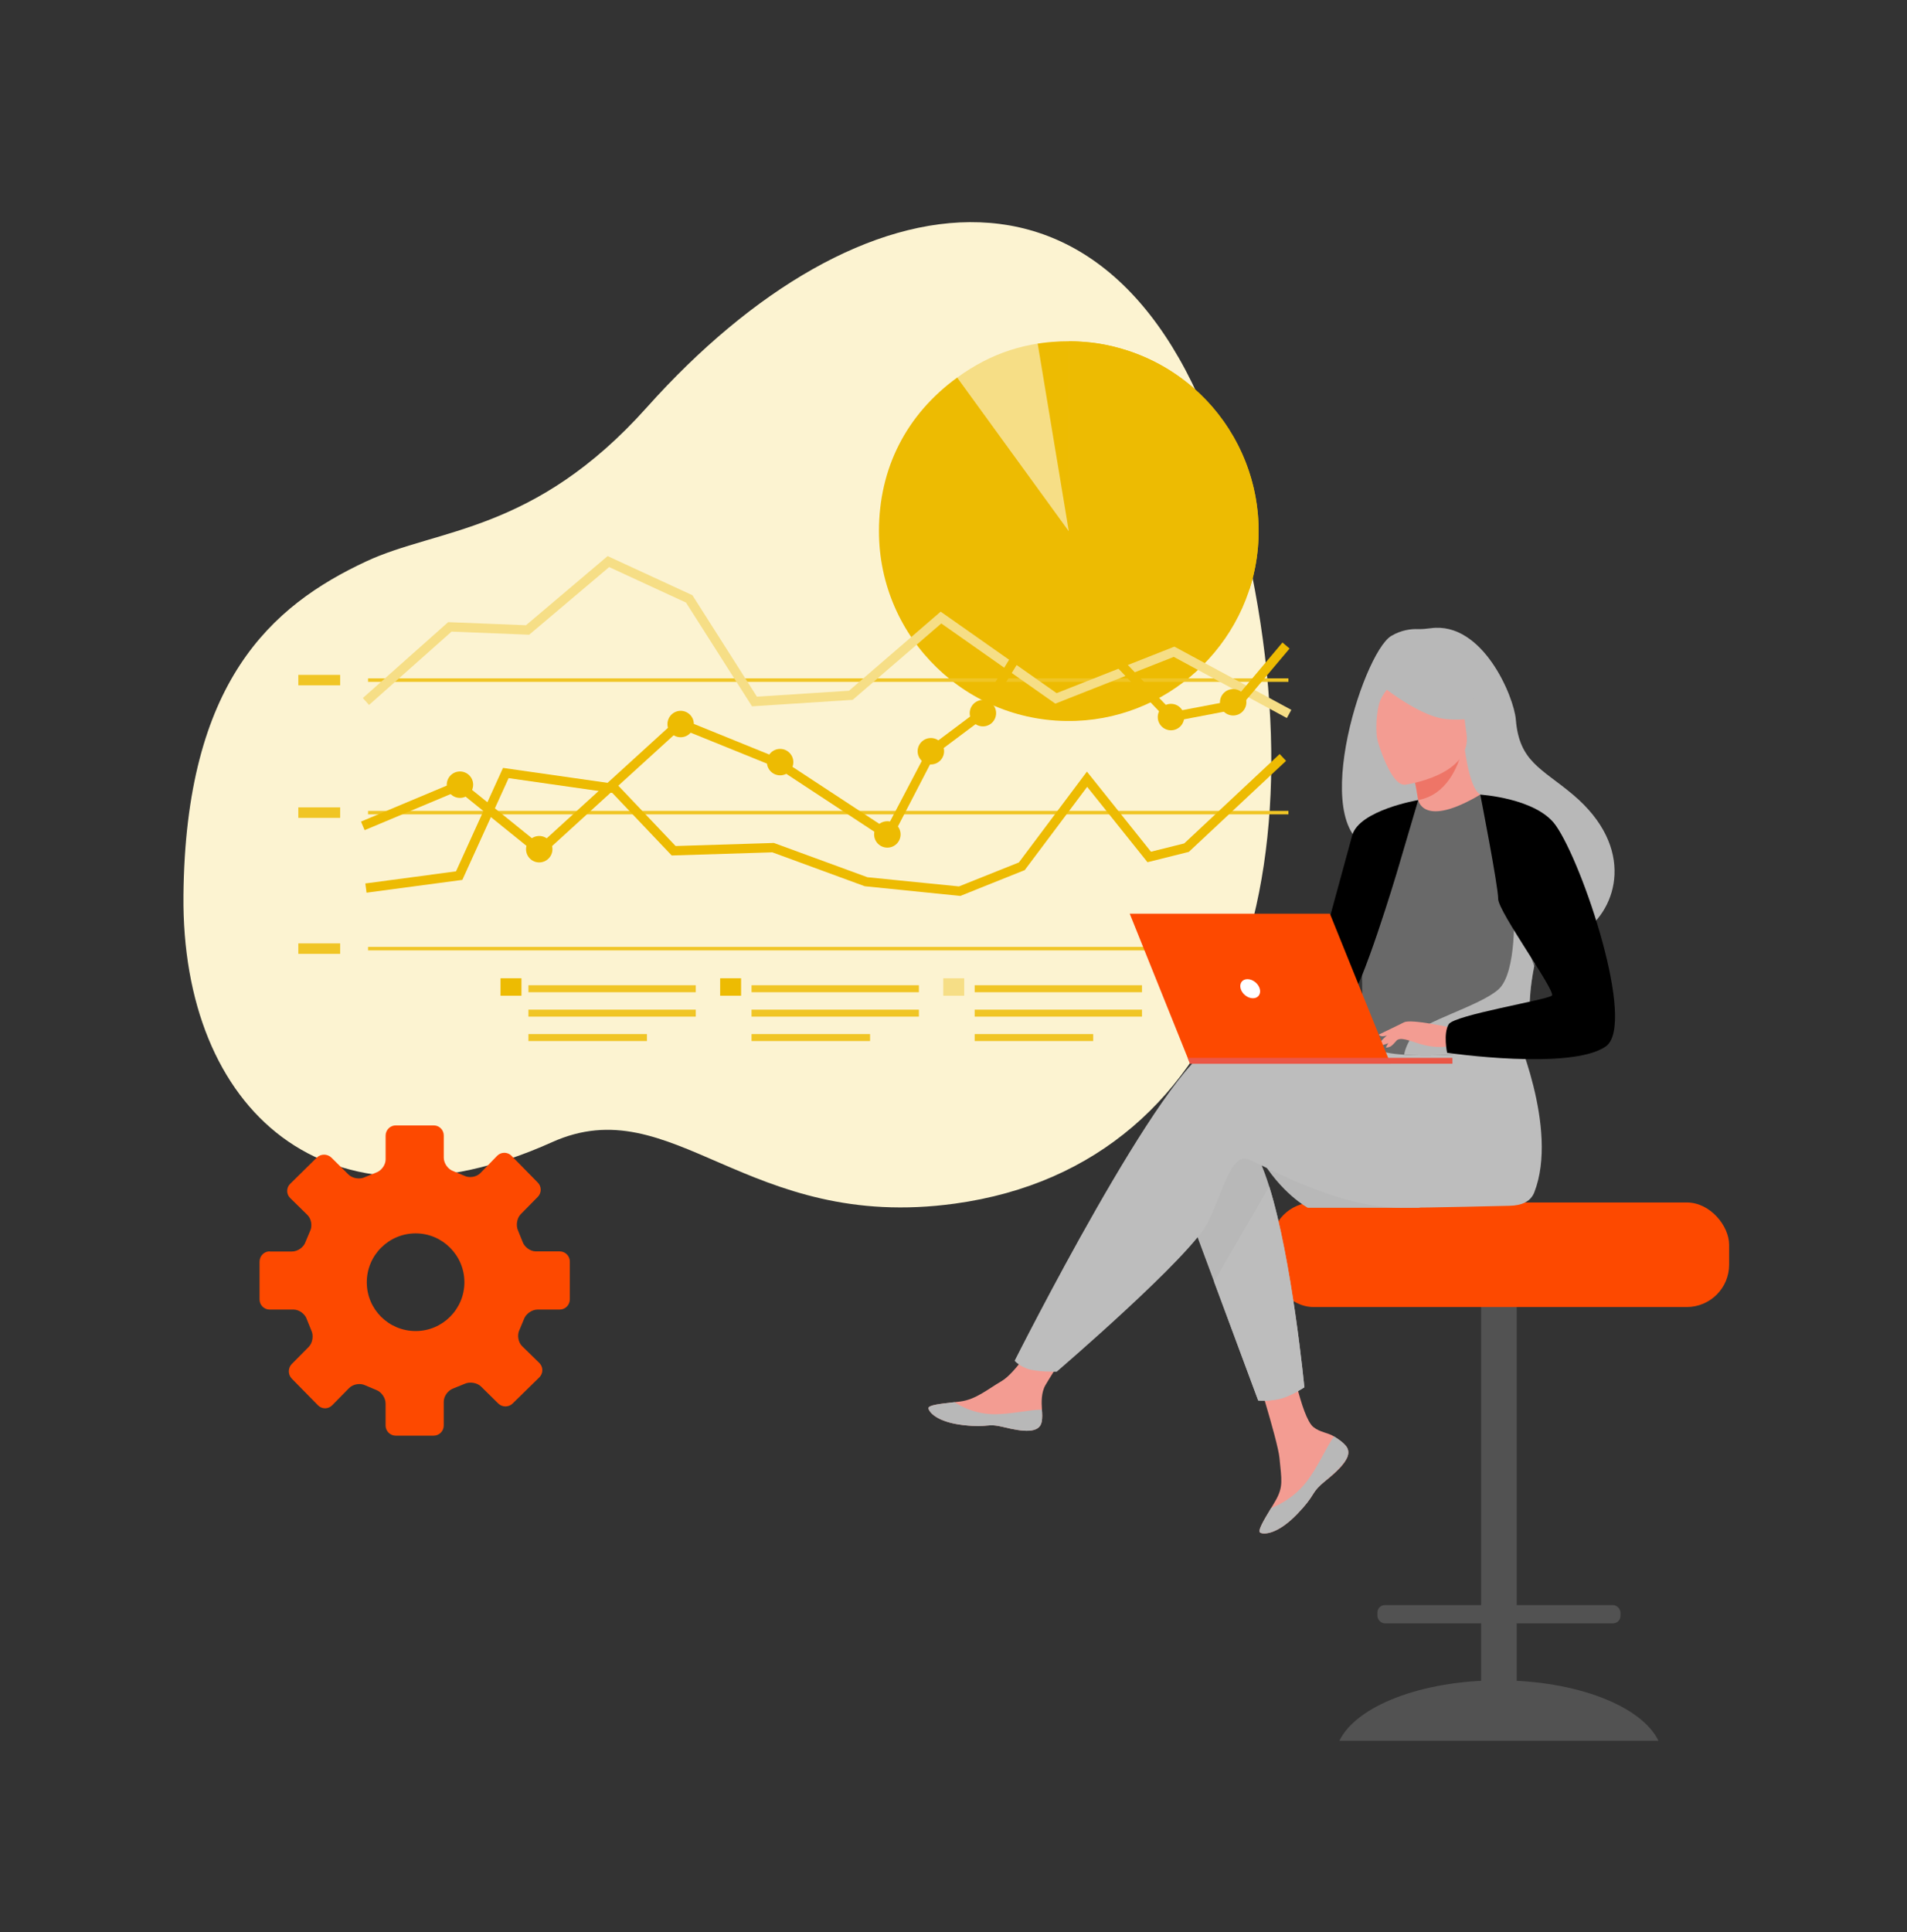 <svg xmlns="http://www.w3.org/2000/svg" id="Calque_1" viewBox="0 0 547 554"><rect x="0" y="0" width="547" height="554" fill="#333333" stroke="none"/><defs><style>.cls-1{fill:#f6de86;}.cls-2{fill:#f39c92;}.cls-3{fill:#696969;}.cls-4{fill:#ea5746;}.cls-5{fill:#fff;}.cls-6{fill:#ee7567;}.cls-7{fill:#edbb02;}.cls-8{fill:#f0c525;}.cls-9{fill:#fcf3d1;}.cls-10{fill:#fd4900;}.cls-11{fill:#b8b8b8;}.cls-12{fill:#bdbdbd;}.cls-13{fill:#525252;}</style></defs><path class="cls-9" d="M105.06,160.97c20.5-9.56,48.19-8.06,80.5-44.18,60.41-67.57,138.41-81.64,167.64,23.3,29.25,104.93,2.37,193.78-79.24,205.04-59.9,8.27-80.89-33.25-115.66-17.59-64.76,29.15-106.27-9.43-105.68-70.75,.59-61.31,25.17-83.1,52.44-95.82h0Z"></path><path class="cls-1" d="M306.57,152.3l-32-44.04c9.73-7.06,19.98-10.39,32-10.39v54.43h0Z"></path><path class="cls-7" d="M306.57,152.3l-8.92-53.77c2.87-.44,5.84-.66,8.92-.66v54.43h0Z"></path><path class="cls-7" d="M306.57,152.3v-54.43c30.79,0,55.61,25.54,54.41,56.59-1.09,28.22-24.09,51.2-52.31,52.25-31.03,1.17-56.55-23.63-56.55-54.41,0-18.03,7.85-33.43,22.45-44.04l32,44.04h0Z"></path><path class="cls-7" d="M306.57,152.3l51.78,16.83c9.29-28.59-6.35-59.31-34.95-68.6-5.73-1.86-10.81-2.66-16.83-2.66v54.43h0Z"></path><polygon class="cls-8" points="199.57 284.52 151.57 284.52 151.57 282.52 199.57 282.52 199.57 284.3 199.57 284.52"></polygon><polygon class="cls-8" points="199.57 291.52 151.57 291.52 151.57 289.52 199.57 289.52 199.57 291.51 199.57 291.52"></polygon><polygon class="cls-8" points="185.57 298.52 151.57 298.52 151.57 296.52 185.57 296.52 185.57 298.72 185.57 298.52"></polygon><polygon class="cls-7" points="149.57 285.52 143.57 285.52 143.57 280.52 149.57 280.52 149.57 285.52 149.57 285.52"></polygon><polygon class="cls-8" points="263.57 284.52 215.57 284.52 215.57 282.52 263.57 282.52 263.57 284.3 263.57 284.52"></polygon><polygon class="cls-8" points="263.57 291.52 215.57 291.52 215.57 289.52 263.57 289.52 263.57 291.51 263.57 291.52"></polygon><polygon class="cls-8" points="249.57 298.52 215.57 298.52 215.57 296.52 249.57 296.52 249.57 298.72 249.57 298.52"></polygon><polygon class="cls-7" points="212.57 285.52 206.57 285.52 206.57 280.52 212.57 280.52 212.57 285.52 212.57 285.52"></polygon><polygon class="cls-8" points="327.57 284.52 279.57 284.52 279.57 282.52 327.57 282.52 327.57 284.3 327.57 284.52"></polygon><polygon class="cls-8" points="327.57 291.52 279.57 291.52 279.57 289.52 327.57 289.52 327.57 291.51 327.57 291.52"></polygon><polygon class="cls-8" points="313.57 298.52 279.57 298.52 279.57 296.52 313.57 296.52 313.57 298.72 313.57 298.52"></polygon><polygon class="cls-1" points="276.57 285.52 270.57 285.52 270.57 280.52 276.57 280.52 276.57 285.52 276.57 285.52"></polygon><polygon class="cls-8" points="369.57 271.52 105.57 271.52 105.57 272.52 369.57 272.52 369.57 272 369.57 271.52"></polygon><polygon class="cls-8" points="369.57 233.52 105.57 233.52 105.57 232.52 369.57 232.52 369.57 233.66 369.57 233.52"></polygon><polygon class="cls-8" points="369.57 195.52 105.57 195.52 105.57 194.52 369.57 194.52 369.57 195.32 369.57 195.52"></polygon><polygon class="cls-1" points="369.12 205.9 336.69 188.36 302.71 201.77 270 178.78 244.58 200.68 215.71 202.54 196.77 172.79 174.73 162.61 151.79 182.01 129.52 181.12 105.85 202.15 104.08 200.16 128.55 178.4 150.87 179.29 174.29 159.46 198.61 170.68 217.12 199.77 243.52 198.07 269.82 175.39 303.08 198.76 336.86 185.42 370.4 203.55 369.12 205.9 369.12 205.9"></polygon><polygon class="cls-8" points="97.57 273.52 85.57 273.52 85.57 270.52 97.57 270.52 97.57 273.01 97.57 273.52"></polygon><polygon class="cls-8" points="97.57 234.52 85.57 234.52 85.57 231.52 97.57 231.52 97.57 234.67 97.57 234.52"></polygon><polygon class="cls-8" points="97.57 196.52 85.57 196.52 85.57 193.52 97.57 193.52 97.57 196.34 97.57 196.52"></polygon><polygon class="cls-7" points="275.45 256.91 248.05 254.13 221.54 244.41 192.67 245.31 175.64 227.38 145.89 223.13 132.62 252.31 105.14 255.98 104.79 253.33 130.8 249.86 144.28 220.2 176.94 224.86 193.79 242.6 221.98 241.72 248.82 251.55 275.07 254.18 292.25 247.31 311.77 221.26 330.14 244.23 339.68 241.85 367.06 216.22 368.89 218.18 341 244.28 329.14 247.24 311.84 225.63 293.93 249.51 275.45 256.91 275.45 256.91"></polygon><polygon class="cls-7" points="154.94 245.72 131.48 226.77 104.59 238.05 103.55 235.59 131.92 223.69 154.84 242.19 194.73 205.84 224.04 217.74 254.24 237.57 266.43 214.35 280.48 203.81 297.93 175.34 319.02 185.97 336.35 204.17 353.89 200.83 367.86 184.24 369.9 185.97 355.32 203.27 335.42 207.07 317.24 187.98 298.93 178.83 282.3 205.8 268.27 216.31 255.25 241.43 222.8 220.1 195.29 208.96 154.94 245.72 154.94 245.72"></polygon><path class="cls-7" d="M135.72,225.01c0,2.09-1.69,3.79-3.79,3.79s-3.78-1.7-3.78-3.79,1.69-3.79,3.78-3.79,3.79,1.7,3.79,3.79h0Z"></path><path class="cls-7" d="M158.46,243.51c0,2.09-1.7,3.79-3.79,3.79s-3.78-1.7-3.78-3.79,1.69-3.79,3.78-3.79,3.79,1.7,3.79,3.79h0Z"></path><path class="cls-7" d="M199.02,207.63c0,2.08-1.69,3.78-3.78,3.78s-3.79-1.7-3.79-3.78,1.7-3.8,3.79-3.8,3.78,1.7,3.78,3.8h0Z"></path><path class="cls-7" d="M227.56,218.54c0,2.09-1.7,3.79-3.79,3.79s-3.79-1.7-3.79-3.79,1.7-3.79,3.79-3.79,3.79,1.71,3.79,3.79h0Z"></path><path class="cls-7" d="M258.32,239.27c0,2.1-1.7,3.79-3.79,3.79s-3.8-1.69-3.8-3.79,1.71-3.78,3.8-3.78,3.79,1.69,3.79,3.78h0Z"></path><path class="cls-7" d="M270.8,215.42c0,2.09-1.7,3.79-3.79,3.79s-3.8-1.7-3.8-3.79,1.71-3.79,3.8-3.79,3.79,1.7,3.79,3.79h0Z"></path><path class="cls-7" d="M285.72,204.5c0,2.09-1.68,3.79-3.78,3.79s-3.79-1.7-3.79-3.79,1.7-3.79,3.79-3.79,3.78,1.7,3.78,3.79h0Z"></path><path class="cls-7" d="M301.78,177.53c0,2.1-1.69,3.79-3.79,3.79s-3.79-1.69-3.79-3.79,1.7-3.79,3.79-3.79,3.79,1.7,3.79,3.79h0Z"></path><path class="cls-7" d="M322.74,186.89c0,2.1-1.7,3.79-3.8,3.79s-3.78-1.69-3.78-3.79,1.69-3.79,3.78-3.79,3.8,1.7,3.8,3.79h0Z"></path><path class="cls-7" d="M339.67,205.62c0,2.09-1.69,3.79-3.79,3.79s-3.79-1.7-3.79-3.79,1.69-3.79,3.79-3.79,3.79,1.69,3.79,3.79h0Z"></path><path class="cls-7" d="M357.51,201.38c0,2.09-1.69,3.79-3.79,3.79s-3.79-1.7-3.79-3.79,1.71-3.79,3.79-3.79,3.79,1.7,3.79,3.79h0Z"></path><g><rect class="cls-13" x="424.84" y="360.85" width="10.21" height="129.78" rx="4.13" ry="4.13"></rect><path class="cls-13" d="M475.71,499.17c-4.8-9.93-23.47-17.33-45.76-17.33-22.3,0-40.97,7.4-45.76,17.33h91.53Z"></path><rect class="cls-13" x="395.09" y="460.27" width="69.72" height="5.23" rx="2.12" ry="2.12"></rect><rect class="cls-10" x="364.62" y="344.81" width="131.36" height="29.98" rx="12.14" ry="12.14"></rect></g><g><path class="cls-11" d="M361.19,331.45c6.17,10.74,13.93,14.88,13.93,14.88h32.28s-50.91-23.07-46.21-14.88Z"></path><g><path class="cls-2" d="M385.98,414.52c.84,.96,.95,2.04,.53,3.19,0,0,0,.01,0,.02-.77,2.13-3.31,4.5-6.27,6.88-.38,.3-.71,.58-1.01,.84-.08,.07-.15,.13-.23,.2-.06,.05-.12,.11-.17,.16-2.76,2.54-1.72,3.12-6.67,8.27-5.64,5.87-9.53,5.98-10.63,5.44-.94-.46,.97-3.57,3.07-7.07,.1-.17,.2-.34,.31-.51,.28-.47,.56-.94,.84-1.41,2.47-4.21,1.83-6.19,1.25-12.46-.48-5.09-7.93-28.46-7.93-28.46l10.82-1.86s3.26,18.61,6.85,21.47c1.92,1.53,4.07,1.55,5.91,2.68,.13,.08,.26,.16,.38,.24,1.05,.69,2.12,1.41,2.96,2.38Z"></path><path class="cls-11" d="M385.98,414.52c.84,.96,.95,2.04,.53,3.19,0,0,0,.01,0,.02-.94,2.13-3.42,4.49-6.28,6.85-.37,.31-.7,.59-1,.86-.08,.07-.15,.13-.23,.2-.06,.05-.12,.11-.17,.16-2.76,2.54-1.72,3.12-6.67,8.27-5.64,5.87-9.53,5.98-10.63,5.44-.94-.46,.97-3.57,3.07-7.07,1.1-.4,6.2-2.48,10.06-7.41,3.4-4.34,5.66-9.91,7.98-13.14,.13,.08,.26,.16,.38,.24,1.05,.69,2.12,1.41,2.96,2.38Z"></path><path class="cls-2" d="M298.78,407.77c-.67,3.34-5.43,2.78-10.74,1.48-5.32-1.3-4.05,.25-11.62-.59-7.57-.84-9.86-3.66-10.09-4.78-.21-1,3.53-1.35,7.54-1.81,.5-.06,1.01-.12,1.52-.18,4.53-.57,7.84-3.49,11.96-5.89,3.9-2.27,9.71-11.53,9.71-11.53l10.38,.82s-5.45,8.27-7.55,11.87c-1.24,2.12-1.17,4.91-1.02,7.07,.08,1.17,.16,2.37-.08,3.55Z"></path><path class="cls-11" d="M288.03,409.25c-5.32-1.3-4.05,.25-11.62-.59-7.57-.84-9.86-3.66-10.09-4.78-.21-1,3.53-1.35,7.54-1.81l.04,.08s4.54,3.22,10.84,3.37c5.13,.12,10.57-1.35,14.12-1.29,.08,1.17,.16,2.37-.08,3.55-.67,3.34-5.43,2.78-10.74,1.48Z"></path><path class="cls-11" d="M338.54,341.41l9.7,26.1,12.66,34.08s3.44,.33,6.73-.61c3.03-.88,6.51-3.17,6.51-3.17,0,0-3.52-36.6-10.08-57.6-1.68-5.39-3.57-9.75-5.64-12.21-10.17-12.02-19.88,13.41-19.88,13.41Z"></path><path class="cls-12" d="M348.41,299.96c6.36-2.05,24.48,.58,42.69,4.15l3.81-6.29,39.33-3.07s12.98,28.78,5.87,47.12c-1.04,2.7-3.63,3.83-7.17,3.89,0,0,0,0,0,0,0,0-23.47,.57-31.07,.57-19.56,0-41.39-13.44-44.22-14.01-4.62-.92-6.47,8.32-11.1,18.03-4.62,9.71-43.46,43-43.46,43,0,0-5.97,.06-8.43-.87-2.65-.99-3.62-2.29-3.62-2.29,0,0,43.03-85.61,57.36-90.24Z"></path><path class="cls-11" d="M395.14,243.66c14,7.71,42.42,23.7,42.56,23.59,0,0,10.44,3.94,16.37,0,9.87-6.56,15.17-24.21-2.89-39.39-9.01-7.57-15.4-9.42-16.38-21.51-.53-6.56-9.5-28.22-24.4-26.21-1.25,.17-2.5,.29-3.76,.25-1.74-.06-4.61,.2-7.56,1.95-8.43,5.02-24.94,58.34-3.95,61.33Z"></path><path class="cls-2" d="M406.88,237.09c-.06,.04,6.89,2.41,11.54,.35,4.37-1.93,7.69-9.13,7.62-9.13-1.99-.09-4.17-1.83-5.86-13.24l-.85,.3-14.24,5.13s1.03,4.57,1.7,8.92c.56,3.65,.86,7.15,.09,7.67Z"></path><path class="cls-6" d="M405.09,220.5s1.03,4.57,1.7,8.92c8.18-1.47,11.39-9.62,12.54-14.05l-14.24,5.13Z"></path><path class="cls-2" d="M402.97,225.04s19.49-2.62,17.67-14.73c-1.82-12.11-.52-20.6-13.04-19.45-12.52,1.16-14.24,6.14-14.62,10.33-.38,4.19,4.87,24.21,9.99,23.84Z"></path><path class="cls-11" d="M393.69,194.56s12.48,10.75,20.96,11.62c8.49,.87,11.7-1.86,11.7-1.86,0,0-5-4.15-8.01-10.85-.89-1.98-2.76-3.33-4.92-3.52-6.06-.52-17.55-.76-19.73,4.61Z"></path><path class="cls-11" d="M401.49,193.59s-4.17,4.04-5.49,7.03c-1.27,2.89-1.65,9.8-.64,12.54,0,0-6.5-12.64-2.82-18.79,3.9-6.51,8.95-.78,8.95-.78Z"></path><path class="cls-3" d="M390.47,265.8c.59,39.45,.16,31.2,4.48,34.95,1.04,.9,3.96,1.44,7.81,1.69,12.1,.8,33.36-1.19,34.17-3.43,2.79-7.73,.82-10.14,3.15-21.98,.24-1.26,.54-2.62,.9-4.11,1.94-8.13,3.83-10.9-3.06-23.97-6.24-11.84-12.73-21.44-13.31-21.1-16.47,9.78-17.8,1.56-17.8,1.56,0,0-16.61,17.13-16.32,36.37Z"></path><path class="cls-12" d="M348.24,367.52l12.66,34.08s3.44,.33,6.73-.61c3.03-.88,6.51-3.17,6.51-3.17,0,0-3.52-36.6-10.08-57.6l-15.82,27.3Z"></path><path d="M406.79,229.42s-16.95,2.87-18.94,10.17c-1.99,7.3-13.7,50.21-13.7,50.21,0,0,8.62,1.55,12.6-2.43,3.98-3.98,13.85-36.94,13.85-36.94l6.2-21.01Z"></path><path class="cls-11" d="M402.75,302.44c12.1,.8,33.36-1.19,34.17-3.43,2.79-7.73,.82-10.14,3.15-21.98l-5.83-16.43s.96,18.29-4.43,23.11c-5.39,4.81-22.09,9.29-24.71,13.31-1.27,1.93-2.1,3.86-2.34,5.42Z"></path><path class="cls-2" d="M416.61,294.75s-11.93-2.66-13.86-1.6c-1.93,1.06-6.63,4.92-7.22,6.26-.59,1.34,4.29-1.02,5.87-1.44,1.03-.28,3.73,.66,5.07,1.11,5.63,1.88,9.08,.91,9.08,.91l1.05-5.24Z"></path><path d="M424.6,227.86s16.02,.99,21.57,8.72c7.81,10.89,23.3,57.3,14.42,63.49-10,6.97-45.5,1.82-45.5,1.82,0,0-1.18-5.52,.46-8.19,1.64-2.67,28.36-6.99,29.59-8.22,1.23-1.23-15.41-24.04-15.41-27.74s-5.13-29.89-5.13-29.89Z"></path><path class="cls-2" d="M402.17,296.47s-2.5,3.23-3.32,3.61c-.82,.39-1.35,.29-1.35,.29l1.68-3.03,2.98-.87Z"></path><path class="cls-2" d="M402.75,293.15l-7.27,3.53s.31,.51,1.2,.47c.9-.04,3.15-.87,3.15-.87l2.91-3.13Z"></path></g><g><g><polygon class="cls-10" points="398.85 305.02 341.35 305.02 324.05 262 381.47 262 398.85 305.02"></polygon><polygon class="cls-4" points="340.67 303.35 416.61 303.35 416.61 305.02 341.35 305.02 340.67 303.35"></polygon></g><path class="cls-5" d="M355.87,283.51c-.43-1.51,.44-2.74,1.95-2.74s3.09,1.23,3.52,2.74c.43,1.51-.44,2.74-1.95,2.74s-3.09-1.23-3.52-2.74Z"></path></g></g><path class="cls-10" d="M119.23,381.68c7.71,0,13.98-6.29,13.98-13.99s-6.27-14.02-13.98-14.02-14.02,6.26-14.02,14.02,6.27,13.99,14.02,13.99h0Zm-41.88-22.81h6.42c1.61,0,3.37-1.22,3.86-2.75l1.3-3.08c.73-1.44,.38-3.53-.74-4.64l-4.95-4.86c-1.15-1.11-1.15-2.97,0-4.08l7.63-7.53c1.15-1.11,3.02-1.11,4.17,0l4.95,4.89c1.14,1.11,3.24,1.44,4.69,.72l3.15-1.28c1.53-.5,2.78-2.19,2.78-3.8v-6.84c0-1.6,1.31-2.91,2.91-2.91h10.89c1.59,0,2.88,1.3,2.88,2.88v6.37c0,1.64,1.24,3.37,2.75,3.87l3.1,1.3c1.44,.74,3.53,.4,4.64-.74l4.84-4.98c1.13-1.13,2.96-1.13,4.09,0l7.57,7.72c1.09,1.11,1.09,2.93,0,4.05l-4.92,5c-1.1,1.13-1.44,3.25-.75,4.72l1.27,3.14c.52,1.56,2.23,2.8,3.82,2.8h6.85c1.6,0,2.9,1.31,2.9,2.9v10.84c0,1.64-1.32,2.94-2.9,2.94h-6.37c-1.62,0-3.37,1.25-3.89,2.75l-1.3,3.11c-.7,1.42-.36,3.52,.77,4.63l4.95,4.83c1.14,1.14,1.14,2.97,0,4.11l-7.65,7.49c-1.14,1.14-3.02,1.14-4.16,0l-4.93-4.86c-1.13-1.11-3.26-1.44-4.73-.75l-3.16,1.28c-1.54,.53-2.8,2.22-2.8,3.83v6.85c0,1.59-1.3,2.89-2.89,2.89h-10.88c-1.6,0-2.91-1.31-2.91-2.91v-6.32c0-1.64-1.24-3.37-2.74-3.9l-3.09-1.3c-1.43-.71-3.49-.37-4.61,.76l-4.87,4.95c-1.13,1.16-2.98,1.16-4.1,0l-7.5-7.64c-1.13-1.16-1.13-3.03,0-4.19l4.87-4.92c1.11-1.13,1.45-3.28,.73-4.72l-1.28-3.17c-.48-1.53-2.21-2.8-3.8-2.8h-6.87c-1.6,0-2.89-1.29-2.89-2.89v-10.86c0-1.61,1.29-2.94,2.89-2.94h0Z"></path></svg>